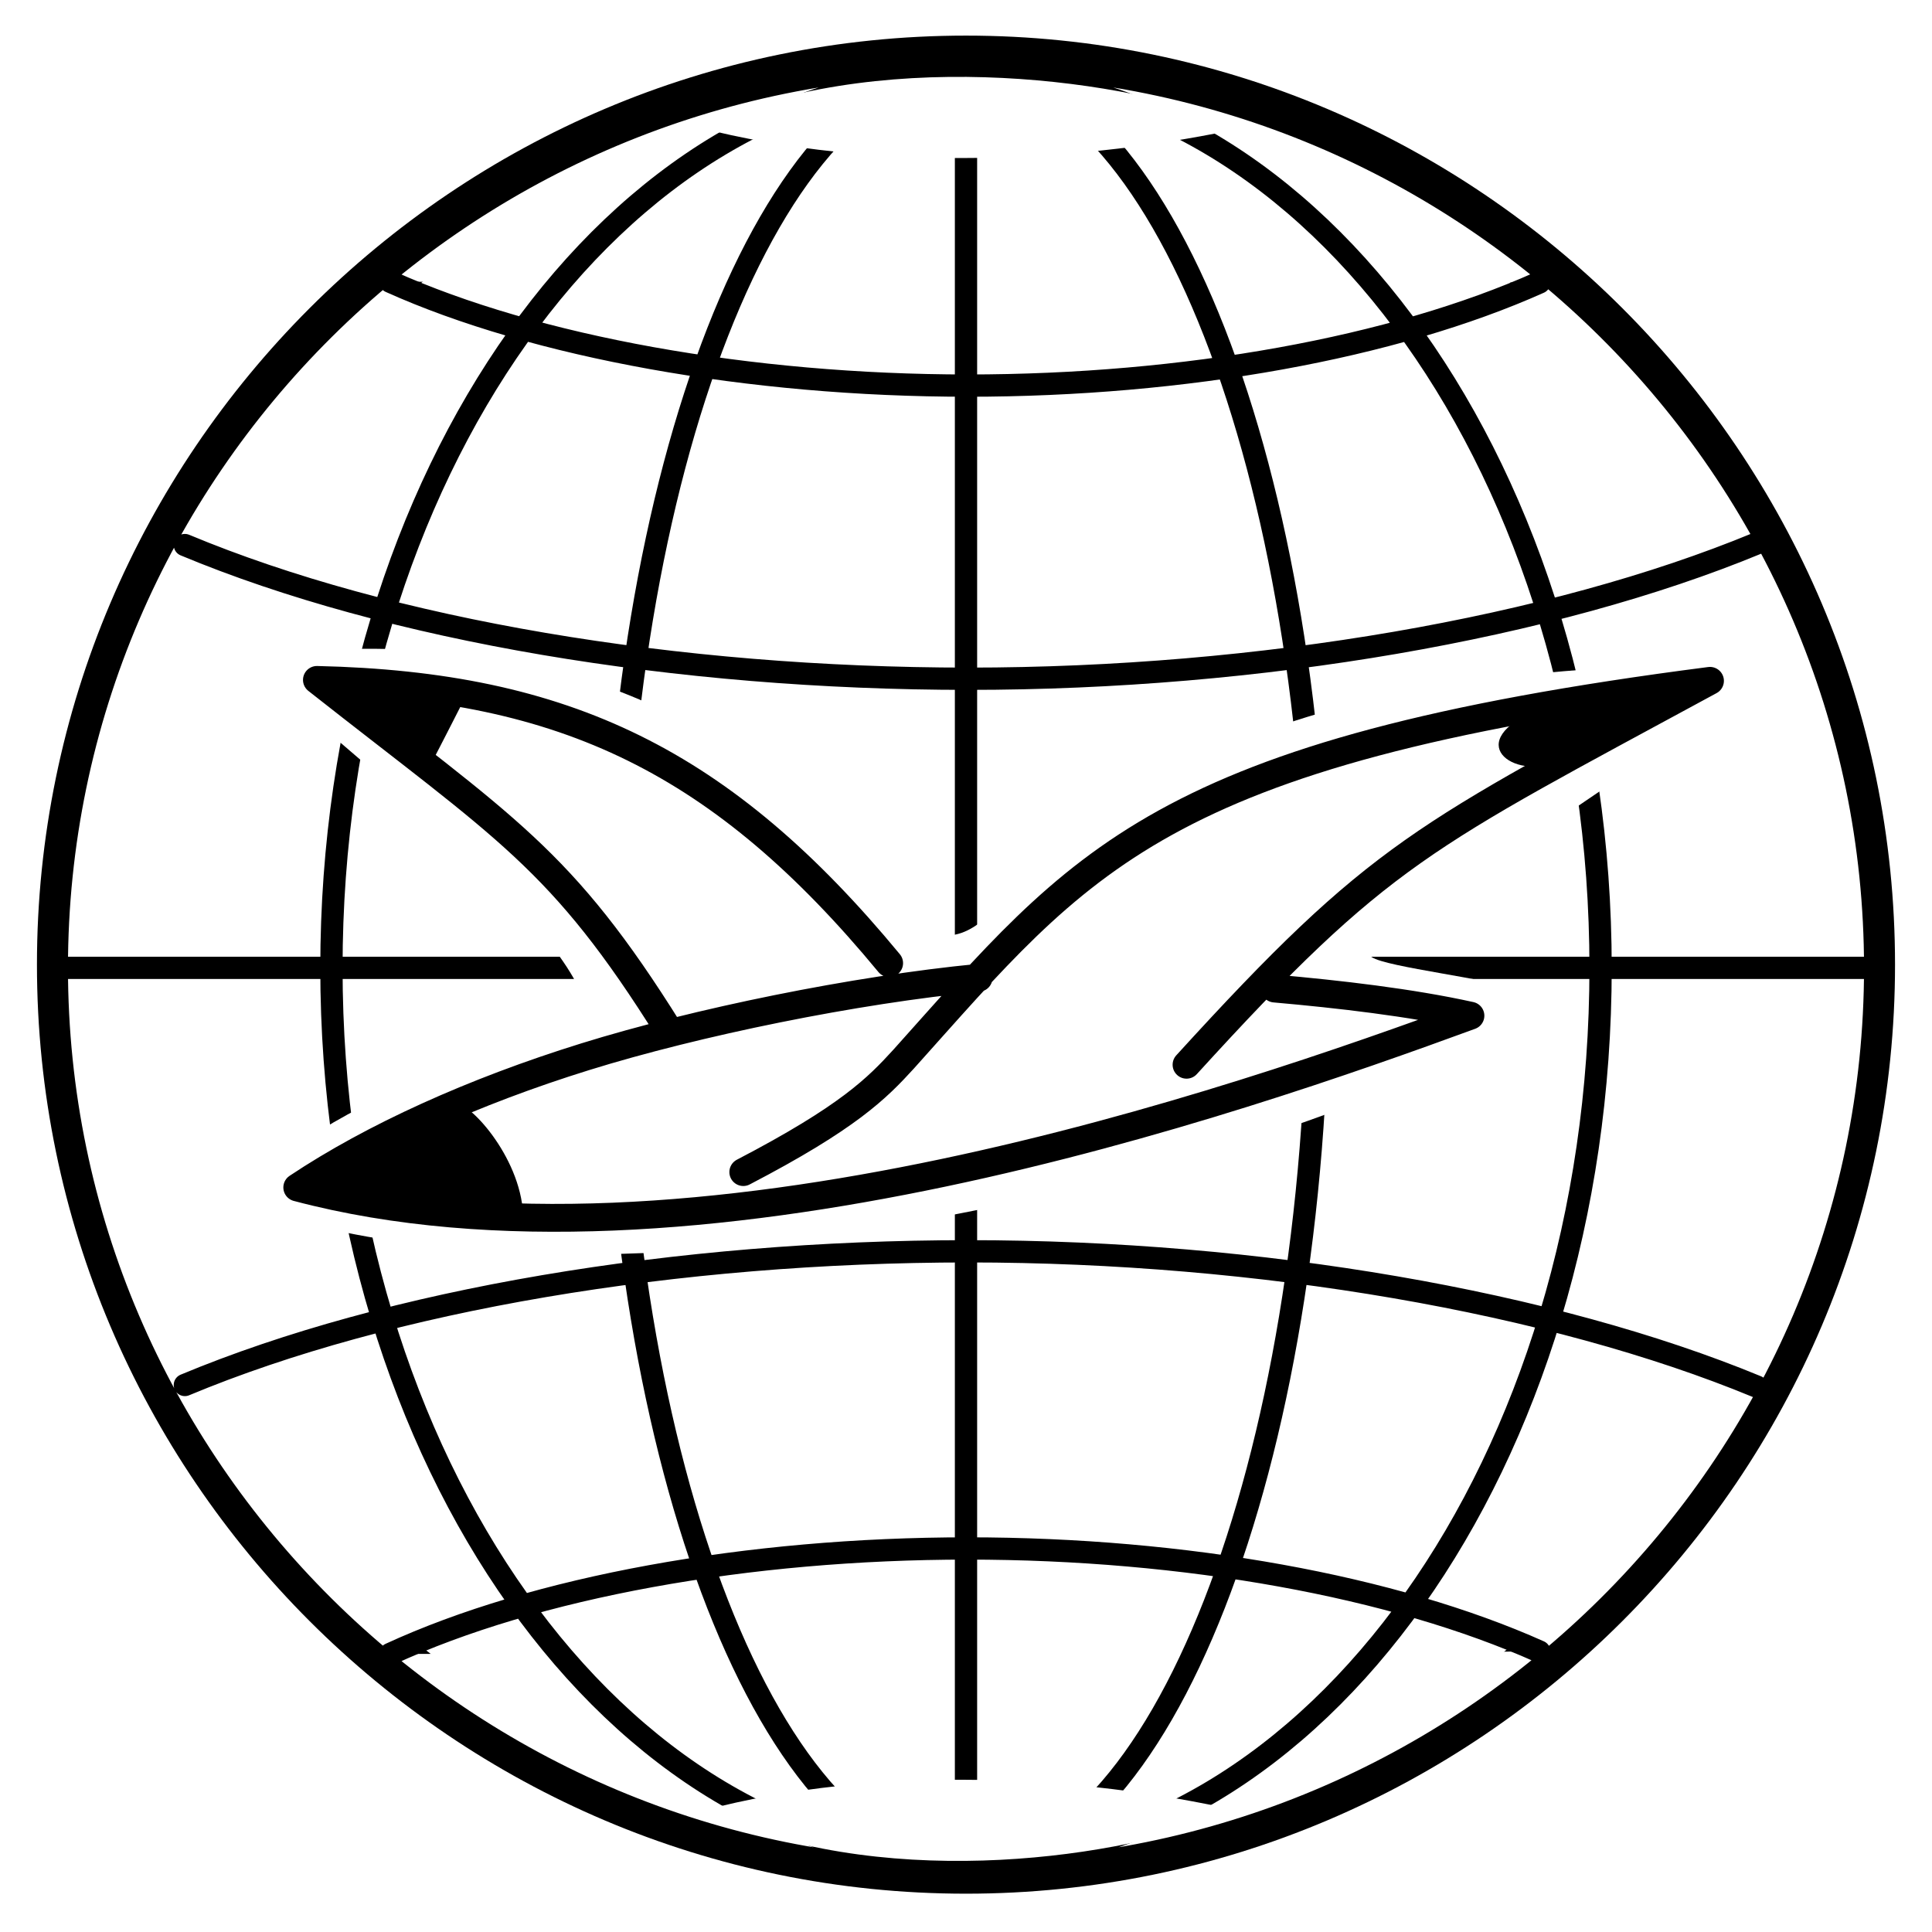 <svg xmlns="http://www.w3.org/2000/svg" width="2500" height="2500" viewBox="0 0 192.756 192.756"><path fill-rule="evenodd" clip-rule="evenodd" fill="#fff" d="M0 0h192.756v192.756H0V0z"/><path d="M96.377 6.331c49.521 0 89.912 40.39 89.912 89.912s-40.391 89.912-89.912 89.912c-49.521 0-89.912-40.391-89.912-89.912S46.856 6.331 96.377 6.331z" fill="none" stroke="#000" stroke-width="5.557" stroke-miterlimit="2.613"/><path d="M96.378 7.46c34.788 0 63.312 40.011 63.312 89.102 0 49.171-28.523 89.183-63.312 89.183s-63.311-40.012-63.311-89.183c0-49.091 28.522-89.102 63.311-89.102zm0-.643c19.282 0 35.11 40.333 35.11 89.744 0 49.492-15.828 89.825-35.11 89.825-19.283 0-35.11-40.333-35.11-89.825 0-49.411 15.827-89.744 35.11-89.744zm0 179.247V7.138v178.926zM6.392 96.562h179.971H6.392zm32.54 68.453c14.461-6.668 35.672-10.525 57.606-10.525 21.694 0 42.502 3.776 57.045 10.284l-114.651.241zM18.444 54.381c20.407 8.517 49.09 13.337 78.175 13.337s58.25-5.062 78.657-13.498l-156.832.161zm0 83.799c20.407-8.517 49.09-13.337 78.175-13.337s58.25 5.062 78.657 13.498l-156.832-.161zM38.932 28.108c14.461 6.508 35.914 10.364 57.606 10.364 21.694 0 42.502-3.776 57.045-10.284l-114.651-.08zM96.378 6.415c49.894 0 90.708 40.414 90.708 90.146 0 49.733-40.814 90.146-90.708 90.146S5.67 146.295 5.67 96.561C5.669 46.829 46.484 6.415 96.378 6.415z" fill-rule="evenodd" clip-rule="evenodd" fill="#fff"/><path d="M96.378 7.46c34.788 0 63.312 40.011 63.312 89.102 0 49.171-28.523 89.183-63.312 89.183s-63.311-40.012-63.311-89.183c0-49.091 28.522-89.102 63.311-89.102zm0-.643c19.282 0 35.11 40.333 35.11 89.744 0 49.492-15.828 89.825-35.11 89.825-19.283 0-35.11-40.333-35.11-89.825 0-49.411 15.827-89.744 35.11-89.744zm0 179.247V7.138M6.392 96.562h179.971M38.932 165.015c14.461-6.668 35.672-10.525 57.606-10.525 21.694 0 42.502 3.776 57.045 10.284M18.444 54.381c20.407 8.517 49.09 13.337 78.175 13.337s58.25-5.062 78.657-13.498M18.444 138.18c20.407-8.517 49.09-13.337 78.175-13.337s58.25 5.062 78.657 13.498M38.932 28.108c14.461 6.508 35.914 10.364 57.606 10.364 21.694 0 42.502-3.776 57.045-10.284M96.378 6.415c49.894 0 90.708 40.414 90.708 90.146 0 49.733-40.814 90.146-90.708 90.146S5.67 146.295 5.67 96.561C5.669 46.829 46.484 6.415 96.378 6.415z" fill="none" stroke="#000" stroke-width="2.223" stroke-linecap="round" stroke-linejoin="round" stroke-miterlimit="2.613"/><path d="M24.109 65.472c29.923-3.387 49.261 4.799 64.364 23.996 4.658 5.928 8.187 3.952 10.728 1.271 19.479-19.62 39.945-24.278 81.02-24.842-14.68 8.186-41.781 27.806-43.475 29.218-.988.988 9.035 2.118 13.41 3.247 3.105.847 5.363 1.411 7.197 1.976-19.9 9.739-36.697 15.809-59.564 20.326-25.83 5.223-51.519 6.916-74.244-.565 6.775-10.444 35.146-18.349 35.004-19.337-2.116-9.177-24.418-25.974-34.44-35.29z" fill-rule="evenodd" clip-rule="evenodd" fill="#fff"/><path d="M74.159 116.938c10.52-5.48 13.355-8.379 16.001-11.275 17.701-19.718 25.135-30.616 80.445-37.735-28.789 15.623-32.82 17.009-52.223 38.301m-51.617-3.399C55.976 85.568 50.575 82.765 31.62 67.836c24.807.56 40.495 8.176 57.089 28.255m38.467 2.536c6.426.567 13.545 1.387 19.529 2.709-23.371 8.567-77.862 27.529-117.046 17.135 7.559-5.039 17.576-9.575 28.726-13.04s26.899-6.678 39.246-7.874" fill="none" stroke="#000" stroke-width="2.779" stroke-linecap="round" stroke-linejoin="round" stroke-miterlimit="2.613"/><path d="M153.533 70.763c5.607-1.008 10.205-1.954 17.072-2.835-7.623 4.095-10.205 5.292-15.119 8.063-4.535 1.89-9.763-2.015-1.953-5.228zM52.194 121.18c-9.069.3-18.525-2.009-22.467-2.981 7.008-4.619 10.254-5.696 15.69-8.032 1.135-.495 6.493 5.089 6.777 11.013zm-9.312-44.727c-3.15-2.583-6.93-5.48-11.402-8.945 5.418.189 10.458.567 15.182 1.575-2.394 4.724-3.78 7.37-3.78 7.37z" fill-rule="evenodd" clip-rule="evenodd"/><path d="M70.124 180.65c17.502-4.658 37.827-3.529 53.354 0-.141.564-1.834.847-2.117.847-11.009 4.094-34.017 7.198-51.237-.847zM69.57 12.683c17.958 4.658 38.811 3.529 54.742 0-.146-.565-1.883-.847-2.174-.847-11.294-4.094-34.9-7.199-52.568.847z" fill-rule="evenodd" clip-rule="evenodd" fill="#fff"/></svg>